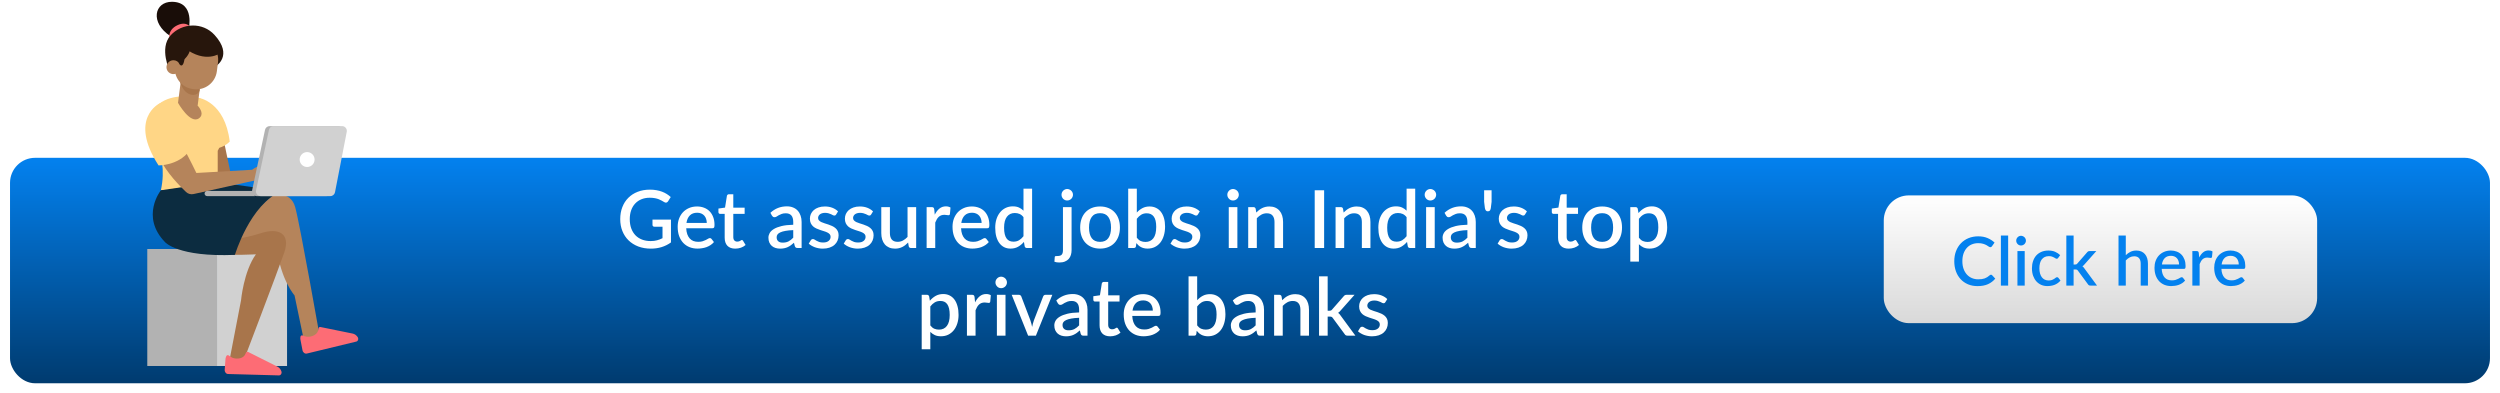 <svg width="998" height="157" viewBox="0 0 998 157" fill="none" xmlns="http://www.w3.org/2000/svg">
<g filter="url(#filter0_d_19_552)">
<rect x="4" y="59" width="990" height="90" rx="10" fill="url(#paint0_linear_19_552)"/>
</g>
<path d="M267.85 87.656V96.776C265.557 98.429 262.89 99.256 259.85 99.256C257.983 99.256 256.293 98.968 254.778 98.392C253.274 97.805 251.989 96.995 250.922 95.96C249.855 94.915 249.034 93.672 248.458 92.232C247.882 90.792 247.594 89.208 247.594 87.48C247.594 85.741 247.871 84.152 248.426 82.712C248.981 81.261 249.775 80.019 250.81 78.984C251.845 77.939 253.093 77.133 254.554 76.568C256.015 75.992 257.658 75.704 259.482 75.704C260.41 75.704 261.269 75.779 262.058 75.928C262.858 76.067 263.599 76.264 264.282 76.52C264.965 76.776 265.594 77.085 266.17 77.448C266.746 77.811 267.274 78.216 267.754 78.664L266.682 80.376C266.511 80.643 266.293 80.808 266.026 80.872C265.759 80.936 265.471 80.872 265.162 80.68C264.853 80.499 264.522 80.307 264.17 80.104C263.829 79.901 263.434 79.715 262.986 79.544C262.538 79.363 262.021 79.219 261.434 79.112C260.847 78.995 260.154 78.936 259.354 78.936C258.138 78.936 257.039 79.139 256.058 79.544C255.087 79.939 254.255 80.509 253.562 81.256C252.869 81.992 252.335 82.888 251.962 83.944C251.589 85 251.402 86.179 251.402 87.48C251.402 88.856 251.599 90.088 251.994 91.176C252.389 92.253 252.949 93.171 253.674 93.928C254.399 94.675 255.274 95.245 256.298 95.64C257.333 96.035 258.485 96.232 259.754 96.232C260.703 96.232 261.546 96.131 262.282 95.928C263.029 95.725 263.759 95.443 264.474 95.08V90.504H261.258C261.013 90.504 260.821 90.44 260.682 90.312C260.543 90.173 260.474 89.997 260.474 89.784V87.656H267.85ZM282.144 89C282.144 88.424 282.058 87.891 281.888 87.4C281.728 86.899 281.488 86.467 281.168 86.104C280.848 85.731 280.448 85.443 279.968 85.24C279.498 85.027 278.954 84.92 278.336 84.92C277.088 84.92 276.106 85.277 275.392 85.992C274.677 86.707 274.224 87.709 274.032 89H282.144ZM273.936 91.112C273.978 92.04 274.122 92.845 274.368 93.528C274.613 94.2 274.938 94.76 275.344 95.208C275.76 95.656 276.25 95.992 276.816 96.216C277.392 96.429 278.032 96.536 278.736 96.536C279.408 96.536 279.989 96.461 280.48 96.312C280.97 96.152 281.397 95.981 281.76 95.8C282.122 95.608 282.432 95.437 282.688 95.288C282.944 95.128 283.178 95.048 283.392 95.048C283.669 95.048 283.882 95.155 284.032 95.368L285.008 96.632C284.602 97.112 284.144 97.517 283.632 97.848C283.12 98.179 282.576 98.451 282 98.664C281.424 98.867 280.832 99.011 280.224 99.096C279.616 99.192 279.024 99.24 278.448 99.24C277.317 99.24 276.266 99.053 275.296 98.68C274.336 98.296 273.498 97.736 272.784 97C272.08 96.264 271.525 95.352 271.12 94.264C270.725 93.176 270.528 91.923 270.528 90.504C270.528 89.373 270.704 88.317 271.056 87.336C271.418 86.355 271.93 85.501 272.592 84.776C273.264 84.051 274.074 83.48 275.024 83.064C275.984 82.637 277.066 82.424 278.272 82.424C279.274 82.424 280.202 82.589 281.056 82.92C281.909 83.24 282.645 83.715 283.264 84.344C283.882 84.973 284.362 85.747 284.704 86.664C285.056 87.571 285.232 88.605 285.232 89.768C285.232 90.301 285.173 90.659 285.056 90.84C284.938 91.021 284.725 91.112 284.416 91.112H273.936ZM293.516 99.256C292.161 99.256 291.116 98.877 290.38 98.12C289.654 97.352 289.292 96.275 289.292 94.888V85.384H287.5C287.308 85.384 287.142 85.325 287.004 85.208C286.865 85.08 286.796 84.893 286.796 84.648V83.256L289.436 82.872L290.188 78.152C290.241 77.971 290.332 77.827 290.46 77.72C290.588 77.603 290.758 77.544 290.972 77.544H292.732V82.904H297.26V85.384H292.732V94.648C292.732 95.235 292.876 95.683 293.164 95.992C293.452 96.301 293.836 96.456 294.316 96.456C294.582 96.456 294.812 96.424 295.003 96.36C295.196 96.285 295.361 96.211 295.5 96.136C295.638 96.051 295.756 95.976 295.852 95.912C295.958 95.837 296.06 95.8 296.156 95.8C296.348 95.8 296.502 95.907 296.62 96.12L297.644 97.8C297.11 98.269 296.481 98.632 295.756 98.888C295.03 99.133 294.284 99.256 293.516 99.256ZM316.66 91.864C315.433 91.907 314.398 92.008 313.556 92.168C312.713 92.317 312.03 92.515 311.508 92.76C310.985 92.995 310.606 93.277 310.372 93.608C310.148 93.939 310.036 94.301 310.036 94.696C310.036 95.08 310.094 95.411 310.212 95.688C310.34 95.955 310.51 96.179 310.724 96.36C310.948 96.531 311.204 96.659 311.492 96.744C311.79 96.819 312.116 96.856 312.468 96.856C313.364 96.856 314.132 96.691 314.772 96.36C315.422 96.019 316.052 95.528 316.66 94.888V91.864ZM307.54 84.952C309.385 83.235 311.582 82.376 314.132 82.376C315.07 82.376 315.902 82.531 316.628 82.84C317.364 83.139 317.977 83.565 318.468 84.12C318.969 84.675 319.348 85.336 319.604 86.104C319.87 86.861 320.004 87.704 320.004 88.632V99H318.468C318.137 99 317.886 98.952 317.716 98.856C317.545 98.749 317.401 98.541 317.284 98.232L316.948 96.904C316.532 97.277 316.121 97.613 315.716 97.912C315.31 98.2 314.889 98.445 314.452 98.648C314.025 98.851 313.561 99 313.06 99.096C312.569 99.203 312.025 99.256 311.428 99.256C310.766 99.256 310.148 99.165 309.572 98.984C309.006 98.803 308.516 98.531 308.1 98.168C307.684 97.795 307.353 97.336 307.108 96.792C306.873 96.248 306.756 95.608 306.756 94.872C306.756 94.243 306.921 93.629 307.252 93.032C307.593 92.435 308.148 91.901 308.916 91.432C309.694 90.952 310.713 90.557 311.972 90.248C313.241 89.939 314.804 89.763 316.66 89.72V88.632C316.66 87.459 316.409 86.584 315.908 86.008C315.406 85.432 314.67 85.144 313.7 85.144C313.038 85.144 312.484 85.229 312.036 85.4C311.588 85.56 311.198 85.736 310.868 85.928C310.537 86.12 310.244 86.301 309.988 86.472C309.732 86.632 309.46 86.712 309.172 86.712C308.937 86.712 308.734 86.653 308.564 86.536C308.404 86.408 308.27 86.253 308.164 86.072L307.54 84.952ZM333.778 85.64C333.692 85.789 333.596 85.896 333.49 85.96C333.383 86.024 333.25 86.056 333.09 86.056C332.908 86.056 332.711 86.003 332.498 85.896C332.284 85.779 332.034 85.651 331.746 85.512C331.458 85.373 331.116 85.251 330.722 85.144C330.338 85.027 329.884 84.968 329.362 84.968C328.935 84.968 328.546 85.021 328.194 85.128C327.852 85.224 327.559 85.368 327.314 85.56C327.079 85.741 326.898 85.96 326.77 86.216C326.642 86.461 326.578 86.728 326.578 87.016C326.578 87.4 326.695 87.72 326.93 87.976C327.164 88.232 327.474 88.456 327.858 88.648C328.242 88.829 328.679 88.995 329.17 89.144C329.66 89.293 330.162 89.453 330.674 89.624C331.186 89.795 331.687 89.992 332.178 90.216C332.668 90.44 333.106 90.717 333.49 91.048C333.874 91.368 334.183 91.763 334.418 92.232C334.652 92.691 334.77 93.251 334.77 93.912C334.77 94.68 334.631 95.389 334.354 96.04C334.076 96.691 333.671 97.256 333.138 97.736C332.604 98.216 331.938 98.589 331.138 98.856C330.348 99.123 329.442 99.256 328.418 99.256C327.852 99.256 327.303 99.203 326.77 99.096C326.247 99 325.746 98.867 325.266 98.696C324.796 98.515 324.354 98.301 323.938 98.056C323.532 97.811 323.17 97.544 322.85 97.256L323.65 95.944C323.746 95.784 323.863 95.661 324.002 95.576C324.151 95.48 324.332 95.432 324.546 95.432C324.77 95.432 324.988 95.507 325.202 95.656C325.426 95.795 325.682 95.949 325.97 96.12C326.268 96.291 326.626 96.451 327.042 96.6C327.458 96.739 327.975 96.808 328.594 96.808C329.106 96.808 329.548 96.749 329.922 96.632C330.295 96.504 330.604 96.333 330.85 96.12C331.095 95.907 331.276 95.667 331.394 95.4C331.511 95.123 331.57 94.829 331.57 94.52C331.57 94.104 331.452 93.763 331.218 93.496C330.983 93.229 330.668 93 330.274 92.808C329.89 92.616 329.447 92.445 328.946 92.296C328.455 92.147 327.954 91.987 327.442 91.816C326.93 91.645 326.423 91.448 325.922 91.224C325.431 91 324.988 90.717 324.594 90.376C324.21 90.024 323.9 89.603 323.666 89.112C323.431 88.611 323.314 88.003 323.314 87.288C323.314 86.637 323.442 86.019 323.698 85.432C323.964 84.845 324.348 84.328 324.85 83.88C325.362 83.432 325.986 83.08 326.722 82.824C327.468 82.557 328.327 82.424 329.298 82.424C330.396 82.424 331.394 82.6 332.29 82.952C333.186 83.304 333.938 83.784 334.546 84.392L333.778 85.64ZM347.746 85.64C347.661 85.789 347.565 85.896 347.458 85.96C347.352 86.024 347.218 86.056 347.058 86.056C346.877 86.056 346.68 86.003 346.466 85.896C346.253 85.779 346.002 85.651 345.714 85.512C345.426 85.373 345.085 85.251 344.69 85.144C344.306 85.027 343.853 84.968 343.33 84.968C342.904 84.968 342.514 85.021 342.162 85.128C341.821 85.224 341.528 85.368 341.282 85.56C341.048 85.741 340.866 85.96 340.738 86.216C340.61 86.461 340.546 86.728 340.546 87.016C340.546 87.4 340.664 87.72 340.898 87.976C341.133 88.232 341.442 88.456 341.826 88.648C342.21 88.829 342.648 88.995 343.138 89.144C343.629 89.293 344.13 89.453 344.642 89.624C345.154 89.795 345.656 89.992 346.146 90.216C346.637 90.44 347.074 90.717 347.458 91.048C347.842 91.368 348.152 91.763 348.386 92.232C348.621 92.691 348.738 93.251 348.738 93.912C348.738 94.68 348.6 95.389 348.322 96.04C348.045 96.691 347.64 97.256 347.106 97.736C346.573 98.216 345.906 98.589 345.106 98.856C344.317 99.123 343.41 99.256 342.386 99.256C341.821 99.256 341.272 99.203 340.738 99.096C340.216 99 339.714 98.867 339.234 98.696C338.765 98.515 338.322 98.301 337.906 98.056C337.501 97.811 337.138 97.544 336.818 97.256L337.618 95.944C337.714 95.784 337.832 95.661 337.97 95.576C338.12 95.48 338.301 95.432 338.514 95.432C338.738 95.432 338.957 95.507 339.17 95.656C339.394 95.795 339.65 95.949 339.938 96.12C340.237 96.291 340.594 96.451 341.01 96.6C341.426 96.739 341.944 96.808 342.562 96.808C343.074 96.808 343.517 96.749 343.89 96.632C344.264 96.504 344.573 96.333 344.818 96.12C345.064 95.907 345.245 95.667 345.362 95.4C345.48 95.123 345.538 94.829 345.538 94.52C345.538 94.104 345.421 93.763 345.186 93.496C344.952 93.229 344.637 93 344.242 92.808C343.858 92.616 343.416 92.445 342.914 92.296C342.424 92.147 341.922 91.987 341.41 91.816C340.898 91.645 340.392 91.448 339.89 91.224C339.4 91 338.957 90.717 338.562 90.376C338.178 90.024 337.869 89.603 337.634 89.112C337.4 88.611 337.282 88.003 337.282 87.288C337.282 86.637 337.41 86.019 337.666 85.432C337.933 84.845 338.317 84.328 338.818 83.88C339.33 83.432 339.954 83.08 340.69 82.824C341.437 82.557 342.296 82.424 343.266 82.424C344.365 82.424 345.362 82.6 346.258 82.952C347.154 83.304 347.906 83.784 348.514 84.392L347.746 85.64ZM365.731 82.68V99H363.651C363.192 99 362.899 98.781 362.771 98.344L362.515 96.824C362.174 97.187 361.811 97.517 361.427 97.816C361.054 98.115 360.654 98.371 360.227 98.584C359.8 98.797 359.342 98.963 358.851 99.08C358.371 99.197 357.854 99.256 357.299 99.256C356.403 99.256 355.614 99.107 354.931 98.808C354.248 98.509 353.672 98.088 353.203 97.544C352.744 97 352.398 96.349 352.163 95.592C351.928 94.824 351.811 93.981 351.811 93.064V82.68H355.251V93.064C355.251 94.163 355.502 95.016 356.003 95.624C356.515 96.232 357.288 96.536 358.323 96.536C359.08 96.536 359.784 96.365 360.435 96.024C361.096 95.672 361.715 95.192 362.291 94.584V82.68H365.731ZM373.157 85.704C373.669 84.669 374.287 83.859 375.013 83.272C375.738 82.675 376.607 82.376 377.621 82.376C377.973 82.376 378.303 82.419 378.613 82.504C378.922 82.579 379.199 82.696 379.445 82.856L379.205 85.448C379.162 85.629 379.093 85.757 378.997 85.832C378.911 85.896 378.794 85.928 378.645 85.928C378.485 85.928 378.255 85.901 377.957 85.848C377.658 85.784 377.343 85.752 377.013 85.752C376.533 85.752 376.106 85.821 375.733 85.96C375.37 86.099 375.039 86.301 374.741 86.568C374.453 86.835 374.197 87.16 373.973 87.544C373.749 87.928 373.541 88.365 373.349 88.856V99H369.909V82.68H371.909C372.271 82.68 372.522 82.749 372.661 82.888C372.799 83.016 372.895 83.245 372.949 83.576L373.157 85.704ZM391.863 89C391.863 88.424 391.777 87.891 391.607 87.4C391.447 86.899 391.207 86.467 390.887 86.104C390.567 85.731 390.167 85.443 389.687 85.24C389.217 85.027 388.673 84.92 388.055 84.92C386.807 84.92 385.825 85.277 385.111 85.992C384.396 86.707 383.943 87.709 383.751 89H391.863ZM383.655 91.112C383.697 92.04 383.841 92.845 384.087 93.528C384.332 94.2 384.657 94.76 385.063 95.208C385.479 95.656 385.969 95.992 386.535 96.216C387.111 96.429 387.751 96.536 388.455 96.536C389.127 96.536 389.708 96.461 390.199 96.312C390.689 96.152 391.116 95.981 391.479 95.8C391.841 95.608 392.151 95.437 392.407 95.288C392.663 95.128 392.897 95.048 393.111 95.048C393.388 95.048 393.601 95.155 393.751 95.368L394.727 96.632C394.321 97.112 393.863 97.517 393.351 97.848C392.839 98.179 392.295 98.451 391.719 98.664C391.143 98.867 390.551 99.011 389.943 99.096C389.335 99.192 388.743 99.24 388.167 99.24C387.036 99.24 385.985 99.053 385.015 98.68C384.055 98.296 383.217 97.736 382.503 97C381.799 96.264 381.244 95.352 380.839 94.264C380.444 93.176 380.247 91.923 380.247 90.504C380.247 89.373 380.423 88.317 380.775 87.336C381.137 86.355 381.649 85.501 382.311 84.776C382.983 84.051 383.793 83.48 384.743 83.064C385.703 82.637 386.785 82.424 387.991 82.424C388.993 82.424 389.921 82.589 390.775 82.92C391.628 83.24 392.364 83.715 392.983 84.344C393.601 84.973 394.081 85.747 394.423 86.664C394.775 87.571 394.951 88.605 394.951 89.768C394.951 90.301 394.892 90.659 394.775 90.84C394.657 91.021 394.444 91.112 394.135 91.112H383.655ZM408.575 86.696C408.095 86.077 407.567 85.645 406.991 85.4C406.415 85.155 405.791 85.032 405.119 85.032C403.775 85.032 402.724 85.528 401.967 86.52C401.209 87.501 400.831 88.957 400.831 90.888C400.831 91.891 400.916 92.749 401.087 93.464C401.257 94.168 401.503 94.744 401.823 95.192C402.143 95.64 402.532 95.965 402.991 96.168C403.449 96.371 403.967 96.472 404.543 96.472C405.417 96.472 406.169 96.285 406.799 95.912C407.439 95.528 408.031 94.989 408.575 94.296V86.696ZM412.015 75.32V99H409.935C409.476 99 409.183 98.781 409.055 98.344L408.751 96.568C408.068 97.368 407.289 98.013 406.415 98.504C405.551 98.995 404.543 99.24 403.391 99.24C402.473 99.24 401.641 99.059 400.895 98.696C400.148 98.323 399.508 97.784 398.975 97.08C398.441 96.376 398.025 95.507 397.727 94.472C397.439 93.427 397.295 92.232 397.295 90.888C397.295 89.672 397.455 88.547 397.775 87.512C398.105 86.477 398.575 85.581 399.183 84.824C399.791 84.056 400.527 83.459 401.391 83.032C402.265 82.595 403.241 82.376 404.319 82.376C405.279 82.376 406.095 82.531 406.767 82.84C407.439 83.139 408.041 83.56 408.575 84.104V75.32H412.015ZM427.774 82.68V99.848C427.774 100.531 427.683 101.171 427.502 101.768C427.32 102.376 427.032 102.904 426.638 103.352C426.243 103.8 425.731 104.152 425.102 104.408C424.483 104.664 423.731 104.792 422.846 104.792C422.472 104.792 422.136 104.765 421.838 104.712C421.539 104.659 421.235 104.584 420.926 104.488L421.054 102.616C421.086 102.403 421.176 102.28 421.326 102.248C421.464 102.216 421.736 102.2 422.142 102.2C422.952 102.2 423.518 102.019 423.838 101.656C424.168 101.304 424.334 100.701 424.334 99.848V82.68H427.774ZM428.334 77.752C428.334 78.061 428.27 78.355 428.142 78.632C428.024 78.909 427.859 79.155 427.646 79.368C427.432 79.571 427.187 79.736 426.91 79.864C426.632 79.981 426.334 80.04 426.014 80.04C425.704 80.04 425.411 79.981 425.134 79.864C424.867 79.736 424.627 79.571 424.414 79.368C424.211 79.155 424.051 78.909 423.934 78.632C423.816 78.355 423.758 78.061 423.758 77.752C423.758 77.432 423.816 77.133 423.934 76.856C424.051 76.579 424.211 76.339 424.414 76.136C424.627 75.923 424.867 75.757 425.134 75.64C425.411 75.512 425.704 75.448 426.014 75.448C426.334 75.448 426.632 75.512 426.91 75.64C427.187 75.757 427.432 75.923 427.646 76.136C427.859 76.339 428.024 76.579 428.142 76.856C428.27 77.133 428.334 77.432 428.334 77.752ZM439.152 82.424C440.357 82.424 441.445 82.621 442.416 83.016C443.397 83.411 444.229 83.971 444.912 84.696C445.605 85.421 446.139 86.301 446.512 87.336C446.885 88.371 447.072 89.533 447.072 90.824C447.072 92.115 446.885 93.277 446.512 94.312C446.139 95.347 445.605 96.232 444.912 96.968C444.229 97.693 443.397 98.253 442.416 98.648C441.445 99.043 440.357 99.24 439.152 99.24C437.936 99.24 436.837 99.043 435.856 98.648C434.885 98.253 434.053 97.693 433.36 96.968C432.667 96.232 432.133 95.347 431.76 94.312C431.387 93.277 431.2 92.115 431.2 90.824C431.2 89.533 431.387 88.371 431.76 87.336C432.133 86.301 432.667 85.421 433.36 84.696C434.053 83.971 434.885 83.411 435.856 83.016C436.837 82.621 437.936 82.424 439.152 82.424ZM439.152 96.552C440.624 96.552 441.717 96.061 442.432 95.08C443.157 94.088 443.52 92.675 443.52 90.84C443.52 89.005 443.157 87.592 442.432 86.6C441.717 85.597 440.624 85.096 439.152 85.096C437.659 85.096 436.549 85.597 435.824 86.6C435.099 87.592 434.736 89.005 434.736 90.84C434.736 92.675 435.099 94.088 435.824 95.08C436.549 96.061 437.659 96.552 439.152 96.552ZM453.817 94.904C454.297 95.523 454.82 95.96 455.385 96.216C455.961 96.461 456.585 96.584 457.257 96.584C458.612 96.584 459.668 96.093 460.425 95.112C461.183 94.131 461.561 92.611 461.561 90.552C461.561 88.675 461.231 87.304 460.569 86.44C459.919 85.576 458.985 85.144 457.769 85.144C456.927 85.144 456.191 85.336 455.561 85.72C454.943 86.093 454.361 86.632 453.817 87.336V94.904ZM453.817 84.84C454.489 84.104 455.241 83.517 456.073 83.08C456.905 82.643 457.855 82.424 458.921 82.424C459.871 82.424 460.724 82.611 461.481 82.984C462.249 83.347 462.9 83.875 463.433 84.568C463.967 85.261 464.377 86.104 464.665 87.096C464.953 88.077 465.097 89.187 465.097 90.424C465.097 91.747 464.932 92.952 464.601 94.04C464.281 95.117 463.817 96.045 463.209 96.824C462.601 97.592 461.865 98.189 461.001 98.616C460.137 99.032 459.172 99.24 458.105 99.24C457.583 99.24 457.108 99.187 456.681 99.08C456.255 98.984 455.86 98.84 455.497 98.648C455.135 98.456 454.799 98.227 454.489 97.96C454.191 97.693 453.903 97.389 453.625 97.048L453.481 98.312C453.428 98.557 453.332 98.733 453.193 98.84C453.055 98.947 452.863 99 452.617 99H450.377V75.32H453.817V84.84ZM478.184 85.64C478.098 85.789 478.002 85.896 477.896 85.96C477.789 86.024 477.656 86.056 477.496 86.056C477.314 86.056 477.117 86.003 476.904 85.896C476.69 85.779 476.44 85.651 476.152 85.512C475.864 85.373 475.522 85.251 475.128 85.144C474.744 85.027 474.29 84.968 473.768 84.968C473.341 84.968 472.952 85.021 472.6 85.128C472.258 85.224 471.965 85.368 471.72 85.56C471.485 85.741 471.304 85.96 471.176 86.216C471.048 86.461 470.984 86.728 470.984 87.016C470.984 87.4 471.101 87.72 471.336 87.976C471.57 88.232 471.88 88.456 472.264 88.648C472.648 88.829 473.085 88.995 473.576 89.144C474.066 89.293 474.568 89.453 475.08 89.624C475.592 89.795 476.093 89.992 476.584 90.216C477.074 90.44 477.512 90.717 477.896 91.048C478.28 91.368 478.589 91.763 478.824 92.232C479.058 92.691 479.176 93.251 479.176 93.912C479.176 94.68 479.037 95.389 478.76 96.04C478.482 96.691 478.077 97.256 477.544 97.736C477.01 98.216 476.344 98.589 475.544 98.856C474.754 99.123 473.848 99.256 472.824 99.256C472.258 99.256 471.709 99.203 471.176 99.096C470.653 99 470.152 98.867 469.672 98.696C469.202 98.515 468.76 98.301 468.344 98.056C467.938 97.811 467.576 97.544 467.256 97.256L468.056 95.944C468.152 95.784 468.269 95.661 468.408 95.576C468.557 95.48 468.738 95.432 468.952 95.432C469.176 95.432 469.394 95.507 469.608 95.656C469.832 95.795 470.088 95.949 470.376 96.12C470.674 96.291 471.032 96.451 471.448 96.6C471.864 96.739 472.381 96.808 473 96.808C473.512 96.808 473.954 96.749 474.328 96.632C474.701 96.504 475.01 96.333 475.256 96.12C475.501 95.907 475.682 95.667 475.8 95.4C475.917 95.123 475.976 94.829 475.976 94.52C475.976 94.104 475.858 93.763 475.624 93.496C475.389 93.229 475.074 93 474.68 92.808C474.296 92.616 473.853 92.445 473.352 92.296C472.861 92.147 472.36 91.987 471.848 91.816C471.336 91.645 470.829 91.448 470.328 91.224C469.837 91 469.394 90.717 469 90.376C468.616 90.024 468.306 89.603 468.072 89.112C467.837 88.611 467.72 88.003 467.72 87.288C467.72 86.637 467.848 86.019 468.104 85.432C468.37 84.845 468.754 84.328 469.256 83.88C469.768 83.432 470.392 83.08 471.128 82.824C471.874 82.557 472.733 82.424 473.704 82.424C474.802 82.424 475.8 82.6 476.696 82.952C477.592 83.304 478.344 83.784 478.952 84.392L478.184 85.64ZM493.961 82.68V99H490.521V82.68H493.961ZM494.537 77.752C494.537 78.061 494.473 78.355 494.345 78.632C494.228 78.909 494.063 79.155 493.849 79.368C493.636 79.571 493.385 79.736 493.097 79.864C492.82 79.981 492.521 80.04 492.201 80.04C491.892 80.04 491.599 79.981 491.321 79.864C491.055 79.736 490.82 79.571 490.617 79.368C490.415 79.155 490.249 78.909 490.121 78.632C490.004 78.355 489.945 78.061 489.945 77.752C489.945 77.432 490.004 77.133 490.121 76.856C490.249 76.579 490.415 76.339 490.617 76.136C490.82 75.923 491.055 75.757 491.321 75.64C491.599 75.512 491.892 75.448 492.201 75.448C492.521 75.448 492.82 75.512 493.097 75.64C493.385 75.757 493.636 75.923 493.849 76.136C494.063 76.339 494.228 76.579 494.345 76.856C494.473 77.133 494.537 77.432 494.537 77.752ZM501.5 84.84C501.852 84.477 502.214 84.152 502.588 83.864C502.972 83.565 503.377 83.309 503.804 83.096C504.23 82.883 504.684 82.717 505.164 82.6C505.644 82.483 506.166 82.424 506.732 82.424C507.628 82.424 508.412 82.573 509.084 82.872C509.766 83.171 510.337 83.592 510.796 84.136C511.265 84.68 511.617 85.336 511.852 86.104C512.086 86.861 512.204 87.699 512.204 88.616V99H508.78V88.616C508.78 87.517 508.524 86.664 508.012 86.056C507.51 85.448 506.742 85.144 505.708 85.144C504.94 85.144 504.225 85.32 503.564 85.672C502.913 86.024 502.3 86.504 501.724 87.112V99H498.284V82.68H500.364C500.833 82.68 501.132 82.899 501.26 83.336L501.5 84.84ZM528.59 99H524.83V75.96H528.59V99ZM536.375 84.84C536.727 84.477 537.089 84.152 537.463 83.864C537.847 83.565 538.252 83.309 538.679 83.096C539.105 82.883 539.559 82.717 540.039 82.6C540.519 82.483 541.041 82.424 541.607 82.424C542.503 82.424 543.287 82.573 543.959 82.872C544.641 83.171 545.212 83.592 545.671 84.136C546.14 84.68 546.492 85.336 546.727 86.104C546.961 86.861 547.079 87.699 547.079 88.616V99H543.655V88.616C543.655 87.517 543.399 86.664 542.887 86.056C542.385 85.448 541.617 85.144 540.583 85.144C539.815 85.144 539.1 85.32 538.439 85.672C537.788 86.024 537.175 86.504 536.599 87.112V99H533.159V82.68H535.239C535.708 82.68 536.007 82.899 536.135 83.336L536.375 84.84ZM561.512 86.696C561.032 86.077 560.504 85.645 559.928 85.4C559.352 85.155 558.728 85.032 558.056 85.032C556.712 85.032 555.661 85.528 554.904 86.52C554.147 87.501 553.768 88.957 553.768 90.888C553.768 91.891 553.853 92.749 554.024 93.464C554.195 94.168 554.44 94.744 554.76 95.192C555.08 95.64 555.469 95.965 555.928 96.168C556.387 96.371 556.904 96.472 557.48 96.472C558.355 96.472 559.107 96.285 559.736 95.912C560.376 95.528 560.968 94.989 561.512 94.296V86.696ZM564.952 75.32V99H562.872C562.413 99 562.12 98.781 561.992 98.344L561.688 96.568C561.005 97.368 560.227 98.013 559.352 98.504C558.488 98.995 557.48 99.24 556.328 99.24C555.411 99.24 554.579 99.059 553.832 98.696C553.085 98.323 552.445 97.784 551.912 97.08C551.379 96.376 550.963 95.507 550.664 94.472C550.376 93.427 550.232 92.232 550.232 90.888C550.232 89.672 550.392 88.547 550.712 87.512C551.043 86.477 551.512 85.581 552.12 84.824C552.728 84.056 553.464 83.459 554.328 83.032C555.203 82.595 556.179 82.376 557.256 82.376C558.216 82.376 559.032 82.531 559.704 82.84C560.376 83.139 560.979 83.56 561.512 84.104V75.32H564.952ZM572.743 82.68V99H569.303V82.68H572.743ZM573.319 77.752C573.319 78.061 573.255 78.355 573.127 78.632C573.009 78.909 572.844 79.155 572.631 79.368C572.417 79.571 572.167 79.736 571.879 79.864C571.601 79.981 571.303 80.04 570.983 80.04C570.673 80.04 570.38 79.981 570.103 79.864C569.836 79.736 569.601 79.571 569.399 79.368C569.196 79.155 569.031 78.909 568.903 78.632C568.785 78.355 568.727 78.061 568.727 77.752C568.727 77.432 568.785 77.133 568.903 76.856C569.031 76.579 569.196 76.339 569.399 76.136C569.601 75.923 569.836 75.757 570.103 75.64C570.38 75.512 570.673 75.448 570.983 75.448C571.303 75.448 571.601 75.512 571.879 75.64C572.167 75.757 572.417 75.923 572.631 76.136C572.844 76.339 573.009 76.579 573.127 76.856C573.255 77.133 573.319 77.432 573.319 77.752ZM585.785 91.864C584.558 91.907 583.523 92.008 582.681 92.168C581.838 92.317 581.155 92.515 580.633 92.76C580.11 92.995 579.731 93.277 579.497 93.608C579.273 93.939 579.161 94.301 579.161 94.696C579.161 95.08 579.219 95.411 579.337 95.688C579.465 95.955 579.635 96.179 579.849 96.36C580.073 96.531 580.329 96.659 580.617 96.744C580.915 96.819 581.241 96.856 581.593 96.856C582.489 96.856 583.257 96.691 583.897 96.36C584.547 96.019 585.177 95.528 585.785 94.888V91.864ZM576.665 84.952C578.51 83.235 580.707 82.376 583.257 82.376C584.195 82.376 585.027 82.531 585.753 82.84C586.489 83.139 587.102 83.565 587.593 84.12C588.094 84.675 588.473 85.336 588.729 86.104C588.995 86.861 589.129 87.704 589.129 88.632V99H587.593C587.262 99 587.011 98.952 586.841 98.856C586.67 98.749 586.526 98.541 586.409 98.232L586.073 96.904C585.657 97.277 585.246 97.613 584.841 97.912C584.435 98.2 584.014 98.445 583.577 98.648C583.15 98.851 582.686 99 582.185 99.096C581.694 99.203 581.15 99.256 580.553 99.256C579.891 99.256 579.273 99.165 578.697 98.984C578.131 98.803 577.641 98.531 577.225 98.168C576.809 97.795 576.478 97.336 576.233 96.792C575.998 96.248 575.881 95.608 575.881 94.872C575.881 94.243 576.046 93.629 576.377 93.032C576.718 92.435 577.273 91.901 578.041 91.432C578.819 90.952 579.838 90.557 581.097 90.248C582.366 89.939 583.929 89.763 585.785 89.72V88.632C585.785 87.459 585.534 86.584 585.033 86.008C584.531 85.432 583.795 85.144 582.825 85.144C582.163 85.144 581.609 85.229 581.161 85.4C580.713 85.56 580.323 85.736 579.993 85.928C579.662 86.12 579.369 86.301 579.113 86.472C578.857 86.632 578.585 86.712 578.297 86.712C578.062 86.712 577.859 86.653 577.689 86.536C577.529 86.408 577.395 86.253 577.289 86.072L576.665 84.952ZM595.441 75.96V80.568L595.137 83.064C595.073 83.469 594.956 83.789 594.785 84.024C594.614 84.248 594.332 84.36 593.937 84.36C593.596 84.36 593.334 84.248 593.153 84.024C592.972 83.789 592.844 83.469 592.769 83.064L592.465 80.568V75.96H595.441ZM608.778 85.64C608.692 85.789 608.596 85.896 608.49 85.96C608.383 86.024 608.25 86.056 608.09 86.056C607.908 86.056 607.711 86.003 607.498 85.896C607.284 85.779 607.034 85.651 606.746 85.512C606.458 85.373 606.116 85.251 605.722 85.144C605.338 85.027 604.884 84.968 604.362 84.968C603.935 84.968 603.546 85.021 603.194 85.128C602.852 85.224 602.559 85.368 602.314 85.56C602.079 85.741 601.898 85.96 601.77 86.216C601.642 86.461 601.578 86.728 601.578 87.016C601.578 87.4 601.695 87.72 601.93 87.976C602.164 88.232 602.474 88.456 602.858 88.648C603.242 88.829 603.679 88.995 604.17 89.144C604.66 89.293 605.162 89.453 605.674 89.624C606.186 89.795 606.687 89.992 607.178 90.216C607.668 90.44 608.106 90.717 608.49 91.048C608.874 91.368 609.183 91.763 609.418 92.232C609.652 92.691 609.77 93.251 609.77 93.912C609.77 94.68 609.631 95.389 609.354 96.04C609.076 96.691 608.671 97.256 608.138 97.736C607.604 98.216 606.938 98.589 606.138 98.856C605.348 99.123 604.442 99.256 603.418 99.256C602.852 99.256 602.303 99.203 601.77 99.096C601.247 99 600.746 98.867 600.266 98.696C599.796 98.515 599.354 98.301 598.938 98.056C598.532 97.811 598.17 97.544 597.85 97.256L598.65 95.944C598.746 95.784 598.863 95.661 599.002 95.576C599.151 95.48 599.332 95.432 599.546 95.432C599.77 95.432 599.988 95.507 600.202 95.656C600.426 95.795 600.682 95.949 600.97 96.12C601.268 96.291 601.626 96.451 602.042 96.6C602.458 96.739 602.975 96.808 603.594 96.808C604.106 96.808 604.548 96.749 604.922 96.632C605.295 96.504 605.604 96.333 605.85 96.12C606.095 95.907 606.276 95.667 606.394 95.4C606.511 95.123 606.57 94.829 606.57 94.52C606.57 94.104 606.452 93.763 606.218 93.496C605.983 93.229 605.668 93 605.274 92.808C604.89 92.616 604.447 92.445 603.946 92.296C603.455 92.147 602.954 91.987 602.442 91.816C601.93 91.645 601.423 91.448 600.922 91.224C600.431 91 599.988 90.717 599.594 90.376C599.21 90.024 598.9 89.603 598.666 89.112C598.431 88.611 598.314 88.003 598.314 87.288C598.314 86.637 598.442 86.019 598.698 85.432C598.964 84.845 599.348 84.328 599.85 83.88C600.362 83.432 600.986 83.08 601.722 82.824C602.468 82.557 603.327 82.424 604.298 82.424C605.396 82.424 606.394 82.6 607.29 82.952C608.186 83.304 608.938 83.784 609.546 84.392L608.778 85.64ZM626.203 99.256C624.848 99.256 623.803 98.877 623.067 98.12C622.342 97.352 621.979 96.275 621.979 94.888V85.384H620.187C619.995 85.384 619.83 85.325 619.691 85.208C619.552 85.08 619.483 84.893 619.483 84.648V83.256L622.123 82.872L622.875 78.152C622.928 77.971 623.019 77.827 623.147 77.72C623.275 77.603 623.446 77.544 623.659 77.544H625.419V82.904H629.947V85.384H625.419V94.648C625.419 95.235 625.563 95.683 625.851 95.992C626.139 96.301 626.523 96.456 627.003 96.456C627.27 96.456 627.499 96.424 627.691 96.36C627.883 96.285 628.048 96.211 628.187 96.136C628.326 96.051 628.443 95.976 628.539 95.912C628.646 95.837 628.747 95.8 628.843 95.8C629.035 95.8 629.19 95.907 629.307 96.12L630.331 97.8C629.798 98.269 629.168 98.632 628.443 98.888C627.718 99.133 626.971 99.256 626.203 99.256ZM639.59 82.424C640.795 82.424 641.883 82.621 642.854 83.016C643.835 83.411 644.667 83.971 645.35 84.696C646.043 85.421 646.576 86.301 646.95 87.336C647.323 88.371 647.51 89.533 647.51 90.824C647.51 92.115 647.323 93.277 646.95 94.312C646.576 95.347 646.043 96.232 645.35 96.968C644.667 97.693 643.835 98.253 642.854 98.648C641.883 99.043 640.795 99.24 639.59 99.24C638.374 99.24 637.275 99.043 636.294 98.648C635.323 98.253 634.491 97.693 633.798 96.968C633.104 96.232 632.571 95.347 632.198 94.312C631.824 93.277 631.638 92.115 631.638 90.824C631.638 89.533 631.824 88.371 632.198 87.336C632.571 86.301 633.104 85.421 633.798 84.696C634.491 83.971 635.323 83.411 636.294 83.016C637.275 82.621 638.374 82.424 639.59 82.424ZM639.59 96.552C641.062 96.552 642.155 96.061 642.87 95.08C643.595 94.088 643.958 92.675 643.958 90.84C643.958 89.005 643.595 87.592 642.87 86.6C642.155 85.597 641.062 85.096 639.59 85.096C638.096 85.096 636.987 85.597 636.262 86.6C635.536 87.592 635.174 89.005 635.174 90.84C635.174 92.675 635.536 94.088 636.262 95.08C636.987 96.061 638.096 96.552 639.59 96.552ZM654.255 94.904C654.735 95.523 655.257 95.96 655.823 96.216C656.399 96.461 657.033 96.584 657.727 96.584C659.071 96.584 660.116 96.093 660.863 95.112C661.62 94.131 661.999 92.669 661.999 90.728C661.999 89.725 661.913 88.872 661.743 88.168C661.572 87.453 661.327 86.872 661.007 86.424C660.687 85.976 660.297 85.651 659.839 85.448C659.38 85.245 658.863 85.144 658.287 85.144C657.412 85.144 656.655 85.336 656.015 85.72C655.385 86.093 654.799 86.632 654.255 87.336V94.904ZM654.079 85.048C654.761 84.248 655.535 83.603 656.399 83.112C657.273 82.621 658.287 82.376 659.439 82.376C660.356 82.376 661.188 82.563 661.935 82.936C662.681 83.299 663.321 83.832 663.855 84.536C664.388 85.24 664.799 86.115 665.087 87.16C665.385 88.195 665.535 89.384 665.535 90.728C665.535 91.933 665.369 93.059 665.039 94.104C664.719 95.139 664.255 96.04 663.647 96.808C663.039 97.565 662.303 98.163 661.439 98.6C660.575 99.027 659.599 99.24 658.511 99.24C657.551 99.24 656.735 99.085 656.063 98.776C655.401 98.467 654.799 98.04 654.255 97.496V104.424H650.815V82.68H652.895C653.364 82.68 653.663 82.899 653.791 83.336L654.079 85.048ZM371.38 129.904C371.86 130.523 372.382 130.96 372.948 131.216C373.524 131.461 374.158 131.584 374.852 131.584C376.196 131.584 377.241 131.093 377.988 130.112C378.745 129.131 379.124 127.669 379.124 125.728C379.124 124.725 379.038 123.872 378.868 123.168C378.697 122.453 378.452 121.872 378.132 121.424C377.812 120.976 377.422 120.651 376.964 120.448C376.505 120.245 375.988 120.144 375.412 120.144C374.537 120.144 373.78 120.336 373.14 120.72C372.51 121.093 371.924 121.632 371.38 122.336V129.904ZM371.204 120.048C371.886 119.248 372.66 118.603 373.524 118.112C374.398 117.621 375.412 117.376 376.564 117.376C377.481 117.376 378.313 117.563 379.06 117.936C379.806 118.299 380.446 118.832 380.98 119.536C381.513 120.24 381.924 121.115 382.212 122.16C382.51 123.195 382.66 124.384 382.66 125.728C382.66 126.933 382.494 128.059 382.164 129.104C381.844 130.139 381.38 131.04 380.772 131.808C380.164 132.565 379.428 133.163 378.564 133.6C377.7 134.027 376.724 134.24 375.636 134.24C374.676 134.24 373.86 134.085 373.188 133.776C372.526 133.467 371.924 133.04 371.38 132.496V139.424H367.94V117.68H370.02C370.489 117.68 370.788 117.899 370.916 118.336L371.204 120.048ZM389.25 120.704C389.762 119.669 390.381 118.859 391.106 118.272C391.832 117.675 392.701 117.376 393.714 117.376C394.066 117.376 394.397 117.419 394.706 117.504C395.016 117.579 395.293 117.696 395.538 117.856L395.298 120.448C395.256 120.629 395.186 120.757 395.09 120.832C395.005 120.896 394.888 120.928 394.738 120.928C394.578 120.928 394.349 120.901 394.05 120.848C393.752 120.784 393.437 120.752 393.106 120.752C392.626 120.752 392.2 120.821 391.826 120.96C391.464 121.099 391.133 121.301 390.834 121.568C390.546 121.835 390.29 122.16 390.066 122.544C389.842 122.928 389.634 123.365 389.442 123.856V134H386.002V117.68H388.002C388.365 117.68 388.616 117.749 388.754 117.888C388.893 118.016 388.989 118.245 389.042 118.576L389.25 120.704ZM401.399 117.68V134H397.959V117.68H401.399ZM401.975 112.752C401.975 113.061 401.911 113.355 401.783 113.632C401.665 113.909 401.5 114.155 401.287 114.368C401.073 114.571 400.823 114.736 400.535 114.864C400.257 114.981 399.959 115.04 399.639 115.04C399.329 115.04 399.036 114.981 398.759 114.864C398.492 114.736 398.257 114.571 398.055 114.368C397.852 114.155 397.687 113.909 397.559 113.632C397.441 113.355 397.383 113.061 397.383 112.752C397.383 112.432 397.441 112.133 397.559 111.856C397.687 111.579 397.852 111.339 398.055 111.136C398.257 110.923 398.492 110.757 398.759 110.64C399.036 110.512 399.329 110.448 399.639 110.448C399.959 110.448 400.257 110.512 400.535 110.64C400.823 110.757 401.073 110.923 401.287 111.136C401.5 111.339 401.665 111.579 401.783 111.856C401.911 112.133 401.975 112.432 401.975 112.752ZM420.089 117.68L413.529 134H410.425L403.865 117.68H406.697C406.964 117.68 407.182 117.749 407.353 117.888C407.534 118.016 407.652 118.171 407.705 118.352L411.321 127.856C411.47 128.304 411.604 128.747 411.721 129.184C411.838 129.621 411.94 130.064 412.025 130.512C412.11 130.064 412.212 129.627 412.329 129.2C412.457 128.763 412.596 128.315 412.745 127.856L416.425 118.352C416.489 118.16 416.606 118 416.777 117.872C416.948 117.744 417.156 117.68 417.401 117.68H420.089ZM430.785 126.864C429.558 126.907 428.523 127.008 427.681 127.168C426.838 127.317 426.155 127.515 425.633 127.76C425.11 127.995 424.731 128.277 424.497 128.608C424.273 128.939 424.161 129.301 424.161 129.696C424.161 130.08 424.219 130.411 424.337 130.688C424.465 130.955 424.635 131.179 424.849 131.36C425.073 131.531 425.329 131.659 425.617 131.744C425.915 131.819 426.241 131.856 426.593 131.856C427.489 131.856 428.257 131.691 428.897 131.36C429.547 131.019 430.177 130.528 430.785 129.888V126.864ZM421.665 119.952C423.51 118.235 425.707 117.376 428.257 117.376C429.195 117.376 430.027 117.531 430.753 117.84C431.489 118.139 432.102 118.565 432.593 119.12C433.094 119.675 433.473 120.336 433.729 121.104C433.995 121.861 434.129 122.704 434.129 123.632V134H432.593C432.262 134 432.011 133.952 431.841 133.856C431.67 133.749 431.526 133.541 431.409 133.232L431.073 131.904C430.657 132.277 430.246 132.613 429.841 132.912C429.435 133.2 429.014 133.445 428.577 133.648C428.15 133.851 427.686 134 427.185 134.096C426.694 134.203 426.15 134.256 425.553 134.256C424.891 134.256 424.273 134.165 423.697 133.984C423.131 133.803 422.641 133.531 422.225 133.168C421.809 132.795 421.478 132.336 421.233 131.792C420.998 131.248 420.881 130.608 420.881 129.872C420.881 129.243 421.046 128.629 421.377 128.032C421.718 127.435 422.273 126.901 423.041 126.432C423.819 125.952 424.838 125.557 426.097 125.248C427.366 124.939 428.929 124.763 430.785 124.72V123.632C430.785 122.459 430.534 121.584 430.033 121.008C429.531 120.432 428.795 120.144 427.825 120.144C427.163 120.144 426.609 120.229 426.161 120.4C425.713 120.56 425.323 120.736 424.993 120.928C424.662 121.12 424.369 121.301 424.113 121.472C423.857 121.632 423.585 121.712 423.297 121.712C423.062 121.712 422.859 121.653 422.689 121.536C422.529 121.408 422.395 121.253 422.289 121.072L421.665 119.952ZM443.172 134.256C441.817 134.256 440.772 133.877 440.036 133.12C439.31 132.352 438.948 131.275 438.948 129.888V120.384H437.156C436.964 120.384 436.798 120.325 436.66 120.208C436.521 120.08 436.452 119.893 436.452 119.648V118.256L439.092 117.872L439.844 113.152C439.897 112.971 439.988 112.827 440.116 112.72C440.244 112.603 440.414 112.544 440.628 112.544H442.388V117.904H446.916V120.384H442.388V129.648C442.388 130.235 442.532 130.683 442.82 130.992C443.108 131.301 443.492 131.456 443.972 131.456C444.238 131.456 444.468 131.424 444.66 131.36C444.852 131.285 445.017 131.211 445.156 131.136C445.294 131.051 445.412 130.976 445.508 130.912C445.614 130.837 445.716 130.8 445.812 130.8C446.004 130.8 446.158 130.907 446.276 131.12L447.3 132.8C446.766 133.269 446.137 133.632 445.412 133.888C444.686 134.133 443.94 134.256 443.172 134.256ZM460.206 124C460.206 123.424 460.121 122.891 459.95 122.4C459.79 121.899 459.55 121.467 459.23 121.104C458.91 120.731 458.51 120.443 458.03 120.24C457.561 120.027 457.017 119.92 456.398 119.92C455.15 119.92 454.169 120.277 453.454 120.992C452.74 121.707 452.286 122.709 452.094 124H460.206ZM451.998 126.112C452.041 127.04 452.185 127.845 452.43 128.528C452.676 129.2 453.001 129.76 453.406 130.208C453.822 130.656 454.313 130.992 454.878 131.216C455.454 131.429 456.094 131.536 456.798 131.536C457.47 131.536 458.052 131.461 458.542 131.312C459.033 131.152 459.46 130.981 459.822 130.8C460.185 130.608 460.494 130.437 460.75 130.288C461.006 130.128 461.241 130.048 461.454 130.048C461.732 130.048 461.945 130.155 462.094 130.368L463.07 131.632C462.665 132.112 462.206 132.517 461.694 132.848C461.182 133.179 460.638 133.451 460.062 133.664C459.486 133.867 458.894 134.011 458.286 134.096C457.678 134.192 457.086 134.24 456.51 134.24C455.38 134.24 454.329 134.053 453.358 133.68C452.398 133.296 451.561 132.736 450.846 132C450.142 131.264 449.588 130.352 449.182 129.264C448.788 128.176 448.59 126.923 448.59 125.504C448.59 124.373 448.766 123.317 449.118 122.336C449.481 121.355 449.993 120.501 450.654 119.776C451.326 119.051 452.137 118.48 453.086 118.064C454.046 117.637 455.129 117.424 456.334 117.424C457.337 117.424 458.265 117.589 459.118 117.92C459.972 118.24 460.708 118.715 461.326 119.344C461.945 119.973 462.425 120.747 462.766 121.664C463.118 122.571 463.294 123.605 463.294 124.768C463.294 125.301 463.236 125.659 463.118 125.84C463.001 126.021 462.788 126.112 462.478 126.112H451.998ZM477.911 129.904C478.391 130.523 478.914 130.96 479.479 131.216C480.055 131.461 480.679 131.584 481.351 131.584C482.706 131.584 483.762 131.093 484.519 130.112C485.276 129.131 485.655 127.611 485.655 125.552C485.655 123.675 485.324 122.304 484.663 121.44C484.012 120.576 483.079 120.144 481.863 120.144C481.02 120.144 480.284 120.336 479.655 120.72C479.036 121.093 478.455 121.632 477.911 122.336V129.904ZM477.911 119.84C478.583 119.104 479.335 118.517 480.167 118.08C480.999 117.643 481.948 117.424 483.015 117.424C483.964 117.424 484.818 117.611 485.575 117.984C486.343 118.347 486.994 118.875 487.527 119.568C488.06 120.261 488.471 121.104 488.759 122.096C489.047 123.077 489.191 124.187 489.191 125.424C489.191 126.747 489.026 127.952 488.695 129.04C488.375 130.117 487.911 131.045 487.303 131.824C486.695 132.592 485.959 133.189 485.095 133.616C484.231 134.032 483.266 134.24 482.199 134.24C481.676 134.24 481.202 134.187 480.775 134.08C480.348 133.984 479.954 133.84 479.591 133.648C479.228 133.456 478.892 133.227 478.583 132.96C478.284 132.693 477.996 132.389 477.719 132.048L477.575 133.312C477.522 133.557 477.426 133.733 477.287 133.84C477.148 133.947 476.956 134 476.711 134H474.471V110.32H477.911V119.84ZM501.254 126.864C500.027 126.907 498.992 127.008 498.15 127.168C497.307 127.317 496.624 127.515 496.102 127.76C495.579 127.995 495.2 128.277 494.966 128.608C494.742 128.939 494.63 129.301 494.63 129.696C494.63 130.08 494.688 130.411 494.806 130.688C494.934 130.955 495.104 131.179 495.318 131.36C495.542 131.531 495.798 131.659 496.086 131.744C496.384 131.819 496.71 131.856 497.062 131.856C497.958 131.856 498.726 131.691 499.366 131.36C500.016 131.019 500.646 130.528 501.254 129.888V126.864ZM492.134 119.952C493.979 118.235 496.176 117.376 498.726 117.376C499.664 117.376 500.496 117.531 501.222 117.84C501.958 118.139 502.571 118.565 503.062 119.12C503.563 119.675 503.942 120.336 504.198 121.104C504.464 121.861 504.598 122.704 504.598 123.632V134H503.062C502.731 134 502.48 133.952 502.31 133.856C502.139 133.749 501.995 133.541 501.878 133.232L501.542 131.904C501.126 132.277 500.715 132.613 500.31 132.912C499.904 133.2 499.483 133.445 499.046 133.648C498.619 133.851 498.155 134 497.654 134.096C497.163 134.203 496.619 134.256 496.022 134.256C495.36 134.256 494.742 134.165 494.166 133.984C493.6 133.803 493.11 133.531 492.694 133.168C492.278 132.795 491.947 132.336 491.702 131.792C491.467 131.248 491.35 130.608 491.35 129.872C491.35 129.243 491.515 128.629 491.846 128.032C492.187 127.435 492.742 126.901 493.51 126.432C494.288 125.952 495.307 125.557 496.566 125.248C497.835 124.939 499.398 124.763 501.254 124.72V123.632C501.254 122.459 501.003 121.584 500.502 121.008C500 120.432 499.264 120.144 498.294 120.144C497.632 120.144 497.078 120.229 496.63 120.4C496.182 120.56 495.792 120.736 495.462 120.928C495.131 121.12 494.838 121.301 494.582 121.472C494.326 121.632 494.054 121.712 493.766 121.712C493.531 121.712 493.328 121.653 493.158 121.536C492.998 121.408 492.864 121.253 492.758 121.072L492.134 119.952ZM511.843 119.84C512.195 119.477 512.558 119.152 512.931 118.864C513.315 118.565 513.721 118.309 514.147 118.096C514.574 117.883 515.027 117.717 515.507 117.6C515.987 117.483 516.51 117.424 517.075 117.424C517.971 117.424 518.755 117.573 519.427 117.872C520.11 118.171 520.681 118.592 521.139 119.136C521.609 119.68 521.961 120.336 522.195 121.104C522.43 121.861 522.547 122.699 522.547 123.616V134H519.123V123.616C519.123 122.517 518.867 121.664 518.355 121.056C517.854 120.448 517.086 120.144 516.051 120.144C515.283 120.144 514.569 120.32 513.907 120.672C513.257 121.024 512.643 121.504 512.067 122.112V134H508.627V117.68H510.707C511.177 117.68 511.475 117.899 511.603 118.336L511.843 119.84ZM530.005 110.32V124.048H530.741C530.975 124.048 531.167 124.016 531.317 123.952C531.466 123.888 531.621 123.755 531.781 123.552L536.357 118.32C536.517 118.107 536.693 117.947 536.885 117.84C537.077 117.733 537.322 117.68 537.621 117.68H540.741L535.237 123.888C534.917 124.304 534.565 124.635 534.181 124.88C534.394 125.029 534.581 125.2 534.741 125.392C534.901 125.573 535.055 125.781 535.205 126.016L541.077 134H538.005C537.727 134 537.487 133.957 537.285 133.872C537.093 133.776 536.922 133.605 536.773 133.36L532.053 126.96C531.893 126.715 531.733 126.56 531.573 126.496C531.413 126.421 531.173 126.384 530.853 126.384H530.005V134H526.565V110.32H530.005ZM553.028 120.64C552.942 120.789 552.846 120.896 552.74 120.96C552.633 121.024 552.5 121.056 552.34 121.056C552.158 121.056 551.961 121.003 551.748 120.896C551.534 120.779 551.284 120.651 550.996 120.512C550.708 120.373 550.366 120.251 549.972 120.144C549.588 120.027 549.134 119.968 548.612 119.968C548.185 119.968 547.796 120.021 547.444 120.128C547.102 120.224 546.809 120.368 546.564 120.56C546.329 120.741 546.148 120.96 546.02 121.216C545.892 121.461 545.828 121.728 545.828 122.016C545.828 122.4 545.945 122.72 546.18 122.976C546.414 123.232 546.724 123.456 547.108 123.648C547.492 123.829 547.929 123.995 548.42 124.144C548.91 124.293 549.412 124.453 549.924 124.624C550.436 124.795 550.937 124.992 551.428 125.216C551.918 125.44 552.356 125.717 552.74 126.048C553.124 126.368 553.433 126.763 553.668 127.232C553.902 127.691 554.02 128.251 554.02 128.912C554.02 129.68 553.881 130.389 553.604 131.04C553.326 131.691 552.921 132.256 552.388 132.736C551.854 133.216 551.188 133.589 550.388 133.856C549.598 134.123 548.692 134.256 547.668 134.256C547.102 134.256 546.553 134.203 546.02 134.096C545.497 134 544.996 133.867 544.516 133.696C544.046 133.515 543.604 133.301 543.188 133.056C542.782 132.811 542.42 132.544 542.1 132.256L542.9 130.944C542.996 130.784 543.113 130.661 543.252 130.576C543.401 130.48 543.582 130.432 543.796 130.432C544.02 130.432 544.238 130.507 544.452 130.656C544.676 130.795 544.932 130.949 545.22 131.12C545.518 131.291 545.876 131.451 546.292 131.6C546.708 131.739 547.225 131.808 547.844 131.808C548.356 131.808 548.798 131.749 549.172 131.632C549.545 131.504 549.854 131.333 550.1 131.12C550.345 130.907 550.526 130.667 550.644 130.4C550.761 130.123 550.82 129.829 550.82 129.52C550.82 129.104 550.702 128.763 550.468 128.496C550.233 128.229 549.918 128 549.524 127.808C549.14 127.616 548.697 127.445 548.196 127.296C547.705 127.147 547.204 126.987 546.692 126.816C546.18 126.645 545.673 126.448 545.172 126.224C544.681 126 544.238 125.717 543.844 125.376C543.46 125.024 543.15 124.603 542.916 124.112C542.681 123.611 542.564 123.003 542.564 122.288C542.564 121.637 542.692 121.019 542.948 120.432C543.214 119.845 543.598 119.328 544.1 118.88C544.612 118.432 545.236 118.08 545.972 117.824C546.718 117.557 547.577 117.424 548.548 117.424C549.646 117.424 550.644 117.6 551.54 117.952C552.436 118.304 553.188 118.784 553.796 119.392L553.028 120.64Z" fill="white"/>
<path d="M58.797 146.104H86.748V99.406H58.797L58.797 146.104Z" fill="#B2B2B2"/>
<path d="M86.638 146.104H114.589V99.406H86.638V146.104Z" fill="#D1D1D1"/>
<path d="M89.149 55.249L92.515 71.368L82.001 72.722C82.001 72.722 81.089 55.971 82.001 55.881C82.912 55.8 89.149 55.249 89.149 55.249Z" fill="#A8754B"/>
<path d="M79.311 39.057C79.311 39.057 89.816 40.538 91.703 56.522C91.703 56.522 88.354 60.123 84.085 59.013L79.311 39.057Z" fill="#FFD686"/>
<path d="M74.753 38.507C74.753 38.507 64.518 37.496 60.917 44.707C57.307 51.919 67.831 59.428 64.221 75.953L86.91 74.753V60.177C86.91 60.177 91.044 54.148 85.186 47.686C85.186 47.686 84.834 37.866 74.753 38.507Z" fill="#FFD686"/>
<path d="M108.508 78.291C108.508 78.291 115.864 75.565 117.84 82.704C119.817 89.834 128.012 136.45 128.012 136.45H121.441L117.578 117.921C117.578 117.921 112.127 111.847 110.457 98.95L87.533 96.215L108.508 78.291Z" fill="#B5845B"/>
<path d="M93.472 95.349C93.472 95.349 97.371 95.24 104.293 93.038C111.216 90.827 116.153 93.165 113.427 100.962C110.701 108.751 96.928 144.853 96.928 144.853L91.712 143.291L96.216 119.916C96.216 119.916 97.271 108.318 102.163 101.522C102.163 101.522 91.874 102.036 88.354 101.495C84.853 100.962 93.472 95.349 93.472 95.349Z" fill="#A8754B"/>
<path d="M64.221 75.953C64.221 75.953 55.899 86.413 65.908 96.684C65.908 96.684 71.062 102.686 93.779 101.748C93.779 101.748 99.735 81.639 112.407 76.233L86.179 72.722L64.221 75.953Z" fill="#0C2C40"/>
<path d="M75.313 11.801C75.313 11.801 78.02 0.781 68.643 0.718C61.702 0.673 59.636 8.967 68.147 14.517L75.313 11.801Z" fill="#190D08"/>
<path d="M67.831 16.521C67.831 16.521 66.134 12.189 70.972 9.996C75.809 7.803 77.352 12.992 77.352 12.992L67.831 16.521Z" fill="#FD6C75"/>
<path d="M86.206 26.377C86.206 26.377 93.192 22.243 85.638 13.94C80.917 8.75 72.65 9.039 68.047 14.184C63.444 19.328 67.785 28.398 67.785 28.398L70.917 23.191L73.661 19.148L77.587 17.577L80.665 17.794L83.273 18.128L85.376 19.012L86.206 26.377Z" fill="#27160C"/>
<path d="M80.501 29.717L72.649 28.709L71.06 41.081L78.912 42.089L80.501 29.717Z" fill="#B5845B"/>
<path d="M71.829 32.388C71.829 32.388 72.677 36.891 76.296 37.803C77.425 38.083 78.652 37.758 79.338 36.828C79.528 36.575 79.663 36.287 79.708 35.962C79.879 34.662 76.45 32.388 76.45 32.388H71.829Z" fill="#A8754B"/>
<path d="M77.361 35.592L76.955 35.538C72.452 34.96 69.266 30.835 69.843 26.332L70.304 22.758C70.881 18.254 75.006 15.068 79.51 15.646L79.916 15.7C84.419 16.277 87.605 20.402 87.028 24.906L86.567 28.48C85.99 32.983 81.865 36.169 77.361 35.592Z" fill="#B5845B"/>
<path d="M70.728 25.438C70.728 25.438 76.378 23.597 76.233 17.252C76.233 17.252 76.594 12.523 71.648 16.9C66.703 21.277 70.728 25.438 70.728 25.438Z" fill="#27160C"/>
<path d="M71.973 27.171C71.775 28.687 70.394 29.761 68.869 29.563C67.352 29.364 66.278 27.983 66.477 26.467C66.675 24.951 68.056 23.877 69.582 24.075C71.098 24.265 72.172 25.655 71.973 27.171Z" fill="#B5845B"/>
<path d="M73.787 22.261L73.535 24.265C72.957 27.09 71.766 26.232 71.332 25.014L73.787 22.261Z" fill="#27160C"/>
<path d="M87.894 21.241C87.894 21.241 82.127 25.564 73.67 19.157C67.84 14.743 76.657 13.155 76.657 13.155L84.88 14.851L87.894 21.241Z" fill="#27160C"/>
<path d="M71.071 41.07C71.071 41.07 76.008 49.879 79.51 47.171C83.291 44.247 74.753 38.507 74.753 38.507L71.071 41.07Z" fill="#B5845B"/>
<path d="M73.255 59.013C73.255 59.013 76.305 64.635 78.39 69.049L100.629 67.767C100.629 67.767 105.042 64.157 108.499 67.207L105.087 71.305L77.244 77.469C76.179 77.704 75.069 77.397 74.284 76.657C71.82 74.329 66.459 68.904 63.859 63.372L73.255 59.013Z" fill="#B5845B"/>
<path d="M134.979 50.339H107.651C106.748 50.339 105.972 50.971 105.791 51.846L100.647 75.989C100.394 77.172 101.297 78.291 102.506 78.291H130.295C131.207 78.291 131.992 77.641 132.164 76.747L136.857 52.605C137.073 51.431 136.171 50.339 134.979 50.339Z" fill="#B2B2B2"/>
<path d="M136.55 50.339H109.221C108.318 50.339 107.542 50.971 107.362 51.846L102.217 75.989C101.965 77.172 102.867 78.291 104.077 78.291H131.866C132.777 78.291 133.562 77.641 133.734 76.747L138.427 52.605C138.644 51.431 137.75 50.339 136.55 50.339Z" fill="#D1D1D1"/>
<path d="M101.369 76.233H82.695C82.127 76.233 81.666 76.693 81.666 77.262C81.666 77.83 82.127 78.291 82.695 78.291H101.73L101.369 76.233Z" fill="#B2B2B2"/>
<path d="M119.627 63.688C119.627 65.33 120.963 66.666 122.606 66.666C124.248 66.666 125.584 65.33 125.584 63.688C125.584 62.045 124.248 60.709 122.606 60.709C120.963 60.709 119.627 62.036 119.627 63.688Z" fill="white"/>
<path d="M63.859 41.197C63.489 41.359 51.242 47.379 63.291 66.034C63.291 66.034 70.99 66.161 75.448 60.429C75.457 60.429 73.977 36.756 63.859 41.197Z" fill="#FFD686"/>
<path d="M90.295 142.272C90.457 141.784 90.99 141.604 91.351 141.92C92.055 142.542 93.318 143.309 95.177 143.12C97.118 142.93 97.84 141.784 98.12 140.963C98.264 140.53 98.679 140.313 99.049 140.494L110.8 146.396C111.513 146.757 112.073 147.425 112.344 148.255C112.606 149.041 112.082 149.88 111.342 149.862L91.044 149.302C90.241 149.284 89.636 148.499 89.699 147.587L90.033 143.111C90.042 143.039 90.051 142.966 90.078 142.894L90.295 142.272Z" fill="#FD6C75"/>
<path d="M119.925 134.546C119.961 134.031 120.422 133.716 120.846 133.932C121.685 134.347 123.102 134.753 124.853 134.086C126.667 133.391 127.073 132.1 127.127 131.234C127.154 130.782 127.497 130.457 127.904 130.539L140.792 133.165C141.577 133.327 142.29 133.824 142.777 134.555C143.238 135.241 142.949 136.188 142.236 136.36L122.497 141.134C121.721 141.324 120.927 140.728 120.755 139.826L119.907 135.421C119.889 135.349 119.889 135.277 119.889 135.196L119.925 134.546Z" fill="#FD6C75"/>
<rect x="752" y="78" width="173" height="51" rx="10" fill="url(#paint1_linear_19_552)"/>
<path d="M794.809 109.666C794.98 109.666 795.128 109.734 795.254 109.869L796.51 111.232C795.718 112.186 794.746 112.924 793.594 113.446C792.442 113.96 791.065 114.216 789.463 114.216C788.041 114.216 786.754 113.973 785.602 113.487C784.459 112.992 783.482 112.308 782.672 111.435C781.862 110.553 781.237 109.504 780.796 108.289C780.364 107.074 780.148 105.738 780.148 104.28C780.148 102.822 780.377 101.485 780.836 100.27C781.304 99.046 781.957 97.998 782.794 97.125C783.64 96.243 784.648 95.559 785.817 95.073C786.997 94.587 788.293 94.344 789.706 94.344C791.11 94.344 792.347 94.573 793.418 95.032C794.498 95.483 795.434 96.085 796.226 96.841L795.187 98.313C795.115 98.412 795.029 98.498 794.93 98.57C794.831 98.641 794.696 98.677 794.525 98.677C794.345 98.677 794.138 98.597 793.904 98.434C793.679 98.263 793.387 98.079 793.027 97.881C792.676 97.674 792.23 97.49 791.69 97.328C791.159 97.156 790.493 97.071 789.692 97.071C788.765 97.071 787.915 97.233 787.141 97.557C786.367 97.881 785.701 98.353 785.143 98.975C784.585 99.596 784.148 100.351 783.833 101.242C783.527 102.133 783.374 103.146 783.374 104.28C783.374 105.423 783.536 106.444 783.86 107.344C784.184 108.235 784.63 108.991 785.197 109.612C785.764 110.224 786.43 110.692 787.195 111.016C787.96 111.34 788.783 111.502 789.665 111.502C790.205 111.502 790.687 111.475 791.11 111.421C791.542 111.358 791.938 111.264 792.298 111.138C792.658 111.003 792.995 110.836 793.31 110.638C793.634 110.44 793.954 110.197 794.269 109.909C794.449 109.747 794.629 109.666 794.809 109.666ZM801.655 94.02V114H798.752V94.02H801.655ZM808.261 100.23V114H805.359V100.23H808.261ZM808.747 96.072C808.747 96.333 808.693 96.581 808.585 96.814C808.486 97.049 808.347 97.255 808.167 97.436C807.987 97.606 807.775 97.746 807.532 97.854C807.298 97.953 807.046 98.002 806.776 98.002C806.515 98.002 806.268 97.953 806.034 97.854C805.809 97.746 805.611 97.606 805.44 97.436C805.269 97.255 805.129 97.049 805.021 96.814C804.922 96.581 804.873 96.333 804.873 96.072C804.873 95.802 804.922 95.55 805.021 95.316C805.129 95.082 805.269 94.879 805.44 94.709C805.611 94.528 805.809 94.389 806.034 94.29C806.268 94.182 806.515 94.128 806.776 94.128C807.046 94.128 807.298 94.182 807.532 94.29C807.775 94.389 807.987 94.528 808.167 94.709C808.347 94.879 808.486 95.082 808.585 95.316C808.693 95.55 808.747 95.802 808.747 96.072ZM821.642 102.93C821.552 103.047 821.466 103.137 821.385 103.2C821.304 103.263 821.187 103.294 821.034 103.294C820.881 103.294 820.719 103.24 820.548 103.132C820.386 103.024 820.188 102.907 819.954 102.781C819.729 102.646 819.455 102.525 819.131 102.417C818.807 102.309 818.402 102.255 817.916 102.255C817.286 102.255 816.732 102.367 816.255 102.592C815.787 102.817 815.391 103.141 815.067 103.564C814.752 103.978 814.514 104.487 814.352 105.09C814.199 105.684 814.122 106.354 814.122 107.101C814.122 107.875 814.208 108.564 814.379 109.167C814.55 109.77 814.793 110.278 815.108 110.692C815.432 111.106 815.819 111.421 816.269 111.637C816.728 111.853 817.241 111.961 817.808 111.961C818.366 111.961 818.82 111.894 819.171 111.759C819.522 111.624 819.815 111.475 820.049 111.313C820.283 111.151 820.481 111.003 820.643 110.868C820.814 110.733 820.994 110.665 821.183 110.665C821.417 110.665 821.597 110.755 821.723 110.935L822.546 112.002C822.213 112.407 821.844 112.749 821.439 113.028C821.034 113.307 820.607 113.536 820.157 113.716C819.707 113.887 819.239 114.009 818.753 114.081C818.267 114.162 817.776 114.203 817.281 114.203C816.426 114.203 815.625 114.045 814.878 113.73C814.14 113.406 813.492 112.942 812.934 112.339C812.385 111.727 811.949 110.985 811.625 110.112C811.31 109.23 811.152 108.226 811.152 107.101C811.152 106.084 811.296 105.144 811.584 104.28C811.872 103.407 812.291 102.655 812.84 102.025C813.398 101.395 814.086 100.905 814.905 100.554C815.724 100.194 816.669 100.014 817.74 100.014C818.739 100.014 819.617 100.176 820.373 100.5C821.138 100.824 821.817 101.283 822.411 101.877L821.642 102.93ZM827.783 94.02V105.603H828.404C828.602 105.603 828.764 105.576 828.89 105.522C829.016 105.468 829.147 105.355 829.282 105.184L833.143 100.77C833.278 100.59 833.426 100.455 833.588 100.365C833.75 100.275 833.957 100.23 834.209 100.23H836.842L832.198 105.468C831.928 105.819 831.631 106.098 831.307 106.305C831.487 106.431 831.644 106.575 831.779 106.737C831.914 106.89 832.045 107.065 832.171 107.263L837.125 114H834.533C834.299 114 834.097 113.964 833.926 113.892C833.764 113.811 833.62 113.667 833.494 113.46L829.511 108.06C829.376 107.853 829.241 107.722 829.106 107.668C828.971 107.605 828.769 107.574 828.499 107.574H827.783V114H824.881V94.02H827.783ZM848.613 101.863C849.18 101.305 849.801 100.86 850.476 100.527C851.151 100.185 851.939 100.014 852.839 100.014C853.595 100.014 854.256 100.14 854.823 100.392C855.399 100.644 855.881 100.999 856.268 101.458C856.664 101.917 856.961 102.471 857.159 103.119C857.357 103.758 857.456 104.464 857.456 105.238V114H854.567V105.238C854.567 104.311 854.351 103.591 853.919 103.078C853.496 102.565 852.848 102.309 851.975 102.309C851.327 102.309 850.724 102.457 850.166 102.754C849.617 103.051 849.099 103.456 848.613 103.969V114H845.711V94.02H848.613V101.863ZM869.877 105.562C869.877 105.076 869.805 104.626 869.661 104.212C869.526 103.789 869.324 103.425 869.054 103.119C868.784 102.804 868.446 102.561 868.041 102.39C867.645 102.21 867.186 102.12 866.664 102.12C865.611 102.12 864.783 102.421 864.18 103.024C863.577 103.627 863.195 104.473 863.033 105.562H869.877ZM862.952 107.344C862.988 108.127 863.109 108.807 863.316 109.383C863.523 109.95 863.798 110.422 864.14 110.8C864.491 111.178 864.905 111.462 865.382 111.651C865.868 111.831 866.408 111.921 867.002 111.921C867.569 111.921 868.059 111.858 868.473 111.732C868.887 111.597 869.247 111.453 869.553 111.3C869.859 111.138 870.12 110.994 870.336 110.868C870.552 110.733 870.75 110.665 870.93 110.665C871.164 110.665 871.344 110.755 871.47 110.935L872.294 112.002C871.952 112.407 871.565 112.749 871.133 113.028C870.701 113.307 870.242 113.536 869.756 113.716C869.27 113.887 868.77 114.009 868.257 114.081C867.744 114.162 867.245 114.203 866.759 114.203C865.805 114.203 864.918 114.045 864.099 113.73C863.289 113.406 862.583 112.933 861.98 112.312C861.386 111.691 860.918 110.922 860.576 110.004C860.243 109.086 860.076 108.028 860.076 106.831C860.076 105.877 860.225 104.986 860.522 104.158C860.828 103.33 861.26 102.61 861.818 101.998C862.385 101.386 863.069 100.905 863.87 100.554C864.68 100.194 865.593 100.014 866.61 100.014C867.456 100.014 868.239 100.153 868.959 100.433C869.679 100.702 870.3 101.103 870.822 101.634C871.344 102.165 871.749 102.817 872.037 103.591C872.334 104.356 872.483 105.229 872.483 106.21C872.483 106.66 872.433 106.962 872.334 107.115C872.235 107.268 872.055 107.344 871.794 107.344H862.952ZM877.93 102.781C878.362 101.908 878.884 101.224 879.496 100.729C880.108 100.225 880.841 99.974 881.696 99.974C881.993 99.974 882.272 100.009 882.533 100.081C882.794 100.144 883.028 100.243 883.235 100.378L883.033 102.565C882.997 102.718 882.938 102.826 882.857 102.889C882.785 102.943 882.686 102.97 882.56 102.97C882.425 102.97 882.232 102.948 881.98 102.903C881.728 102.849 881.462 102.822 881.183 102.822C880.778 102.822 880.418 102.88 880.103 102.997C879.797 103.114 879.518 103.285 879.266 103.51C879.023 103.735 878.807 104.01 878.618 104.334C878.429 104.658 878.254 105.027 878.092 105.441V114H875.189V100.23H876.877C877.183 100.23 877.394 100.288 877.511 100.405C877.628 100.513 877.709 100.707 877.754 100.986L877.93 102.781ZM893.713 105.562C893.713 105.076 893.641 104.626 893.497 104.212C893.362 103.789 893.16 103.425 892.89 103.119C892.62 102.804 892.282 102.561 891.877 102.39C891.481 102.21 891.022 102.12 890.5 102.12C889.447 102.12 888.619 102.421 888.016 103.024C887.413 103.627 887.031 104.473 886.869 105.562H893.713ZM886.788 107.344C886.824 108.127 886.945 108.807 887.152 109.383C887.359 109.95 887.634 110.422 887.976 110.8C888.327 111.178 888.741 111.462 889.218 111.651C889.704 111.831 890.244 111.921 890.838 111.921C891.405 111.921 891.895 111.858 892.309 111.732C892.723 111.597 893.083 111.453 893.389 111.3C893.695 111.138 893.956 110.994 894.172 110.868C894.388 110.733 894.586 110.665 894.766 110.665C895 110.665 895.18 110.755 895.306 110.935L896.13 112.002C895.788 112.407 895.401 112.749 894.969 113.028C894.537 113.307 894.078 113.536 893.592 113.716C893.106 113.887 892.606 114.009 892.093 114.081C891.58 114.162 891.081 114.203 890.595 114.203C889.641 114.203 888.754 114.045 887.935 113.73C887.125 113.406 886.419 112.933 885.816 112.312C885.222 111.691 884.754 110.922 884.412 110.004C884.079 109.086 883.912 108.028 883.912 106.831C883.912 105.877 884.061 104.986 884.358 104.158C884.664 103.33 885.096 102.61 885.654 101.998C886.221 101.386 886.905 100.905 887.706 100.554C888.516 100.194 889.429 100.014 890.446 100.014C891.292 100.014 892.075 100.153 892.795 100.433C893.515 100.702 894.136 101.103 894.658 101.634C895.18 102.165 895.585 102.817 895.873 103.591C896.17 104.356 896.319 105.229 896.319 106.21C896.319 106.66 896.269 106.962 896.17 107.115C896.071 107.268 895.891 107.344 895.63 107.344H886.788Z" fill="#0381EF"/>
<defs>
<filter id="filter0_d_19_552" x="0" y="59" width="998" height="98" filterUnits="userSpaceOnUse" color-interpolation-filters="sRGB">
<feFlood flood-opacity="0" result="BackgroundImageFix"/>
<feColorMatrix in="SourceAlpha" type="matrix" values="0 0 0 0 0 0 0 0 0 0 0 0 0 0 0 0 0 0 127 0" result="hardAlpha"/>
<feOffset dy="4"/>
<feGaussianBlur stdDeviation="2"/>
<feComposite in2="hardAlpha" operator="out"/>
<feColorMatrix type="matrix" values="0 0 0 0 0 0 0 0 0 0 0 0 0 0 0 0 0 0 0.25 0"/>
<feBlend mode="normal" in2="BackgroundImageFix" result="effect1_dropShadow_19_552"/>
<feBlend mode="normal" in="SourceGraphic" in2="effect1_dropShadow_19_552" result="shape"/>
</filter>
<linearGradient id="paint0_linear_19_552" x1="499" y1="59" x2="499" y2="149" gradientUnits="userSpaceOnUse">
<stop stop-color="#0381EF"/>
<stop offset="1" stop-color="#003B6F"/>
</linearGradient>
<linearGradient id="paint1_linear_19_552" x1="838.5" y1="78" x2="838.5" y2="129" gradientUnits="userSpaceOnUse">
<stop stop-color="white"/>
<stop offset="1" stop-color="#D9D9D9"/>
</linearGradient>
</defs>
</svg>
